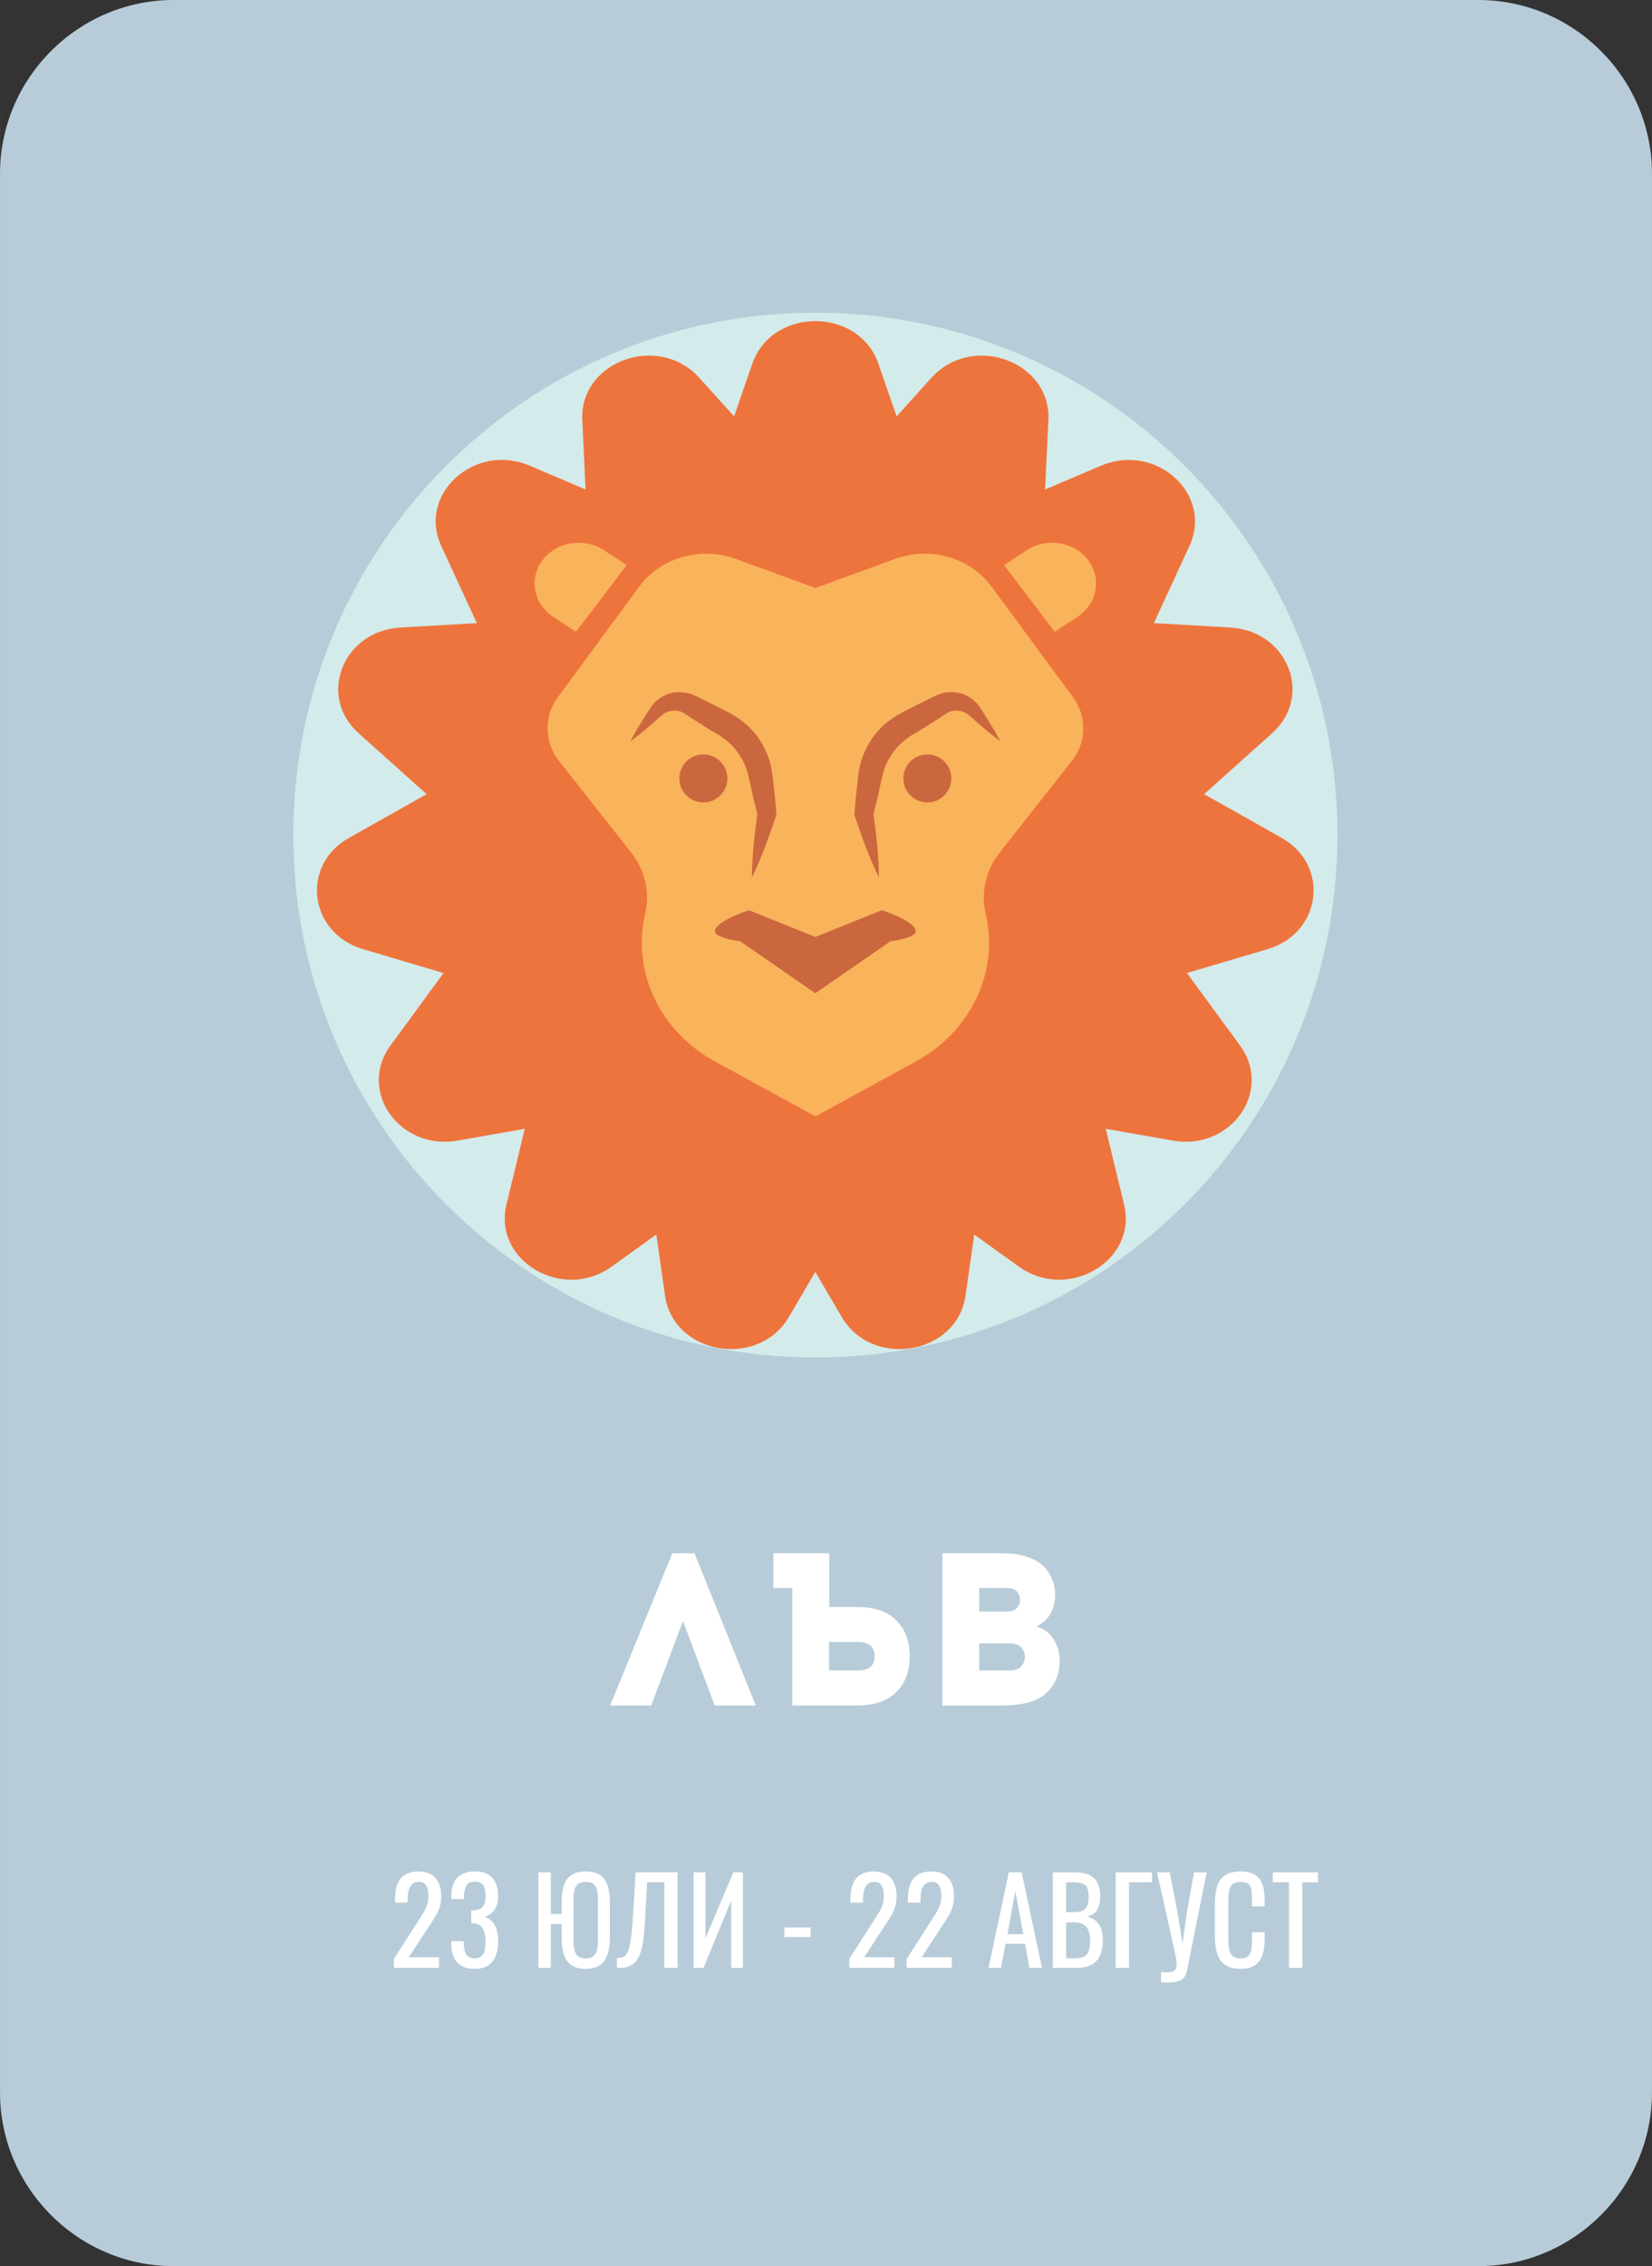 <?xml version="1.0" encoding="UTF-8"?>
<!-- Creator: CorelDRAW -->
<svg xmlns="http://www.w3.org/2000/svg" xmlns:xlink="http://www.w3.org/1999/xlink" xmlns:xodm="http://www.corel.com/coreldraw/odm/2003" xml:space="preserve" width="16.746mm" height="22.957mm" version="1.1" style="shape-rendering:geometricPrecision; text-rendering:geometricPrecision; image-rendering:optimizeQuality; fill-rule:evenodd; clip-rule:evenodd" viewBox="0 0 396.54 543.63">
 <rect x="0" y="0" width="396.54" height="543.63" fill="#333333" stroke="none"/>
 <defs>
  <style type="text/css">
   <![CDATA[
    .fil0 {fill:#B7CCD8}
    .fil5 {fill:white;fill-rule:nonzero}
    .fil3 {fill:#F9B35B;fill-rule:nonzero}
    .fil2 {fill:#EE743D;fill-rule:nonzero}
    .fil4 {fill:#CB673E;fill-rule:nonzero}
    .fil1 {fill:#D3EBEA;fill-rule:nonzero}
   ]]>
  </style>
 </defs>
 <g id="Layer_x0020_1">
  <path class="fil0" d="M41.68 0l313.18 0c22.93,0 41.68,18.77 41.68,41.68l0 460.27c0,22.91 -18.77,41.68 -41.68,41.68l-313.18 0c-22.91,0 -41.68,-18.75 -41.68,-41.68l0 -460.27c0,-22.93 18.75,-41.68 41.68,-41.68z"></path>
  <path class="fil1" d="M321.04 200.33c0,69.21 -56.11,125.32 -125.32,125.32 -69.21,0 -125.32,-56.11 -125.32,-125.32 0,-69.21 56.1,-125.32 125.32,-125.32 69.21,0 125.32,56.1 125.32,125.32z"></path>
  <path class="fil2" d="M307.69 201.02l-18.66 -10.51 16.33 -14.62c9.96,-8.91 3.76,-24.56 -10.05,-25.35l-18.34 -1.06 8.54 -18.53c5.72,-12.4 -8.01,-24.84 -21.23,-19.23l-13.42 5.7 0.79 -16.67c0.67,-14.09 -18.3,-20.94 -28.06,-10.13l-8.37 9.26 -4.37 -12.61c-4.73,-13.65 -25.53,-13.65 -30.27,0l-4.37 12.61 -8.37 -9.26c-9.77,-10.81 -28.74,-3.96 -28.07,10.13l0.79 16.67 -13.42 -5.7c-13.22,-5.62 -26.95,6.82 -21.23,19.23l8.55 18.53 -18.34 1.06c-13.81,0.79 -20.01,16.44 -10.05,25.35l16.33 14.62 -18.66 10.51c-11.67,6.57 -9.59,22.83 3.41,26.68l19.32 5.72 -12.75 17.4c-7.96,10.86 2.19,25.24 16.1,22.8l16.15 -2.83 -4.4 18.15c-3.27,13.5 13.46,23.38 25.25,14.91l10.72 -7.7 2.09 14.66c2.02,14.15 22.37,17.66 29.73,5.12l6.34 -10.81 6.34 10.81c7.36,12.54 27.7,9.04 29.72,-5.12l2.09 -14.66 10.72 7.7c11.79,8.47 28.52,-1.42 25.25,-14.91l-4.41 -18.15 16.15 2.83c13.91,2.44 24.06,-11.93 16.1,-22.8l-12.75 -17.4 19.33 -5.72c13,-3.85 15.08,-20.11 3.42,-26.68z"></path>
  <path class="fil3" d="M257.52 167.21l-19.53 -26.51c-5.12,-6.95 -14.75,-9.7 -23.19,-6.61l-19.07 6.97 -19.07 -6.97c-8.45,-3.09 -18.07,-0.34 -23.2,6.61l-19.53 26.51c-3.42,4.65 -3.32,10.8 0.26,15.34l17.35 22.02c3.3,4.19 4.52,9.5 3.33,14.58 -3.25,13.94 3.49,28.23 16.73,35.47l24.14 13.2 24.13 -13.2c13.24,-7.24 19.98,-21.53 16.73,-35.47 -1.19,-5.08 0.03,-10.39 3.33,-14.58l17.35 -22.02c3.58,-4.55 3.68,-10.7 0.26,-15.34z"></path>
  <path class="fil4" d="M151.3 177.83c1.07,-1.98 2.19,-3.92 3.4,-5.78 0.62,-0.95 1.13,-1.85 1.86,-2.83 0.84,-1.1 2,-2 3.33,-2.56 1.34,-0.57 2.85,-0.74 4.32,-0.54 1.5,0.15 3,0.94 3.84,1.34l5.9 2.96c1.79,0.9 4.35,2.41 6.09,4.22 1.85,1.82 3.22,4.08 4.18,6.47 1.03,2.45 1.21,5.04 1.45,7.08 0.28,2.18 0.48,4.38 0.65,6.58l0.05 0.66 -0.08 0.24c-1.66,5.02 -3.47,10 -5.81,14.85 0.06,-5.39 0.66,-10.66 1.4,-15.89l-0.03 0.89c-0.56,-2.14 -1.09,-4.27 -1.54,-6.43 -0.51,-2.28 -0.85,-4.11 -1.56,-5.73 -1.59,-3.41 -3.87,-5.88 -7.66,-7.86l-5.58 -3.53c-1.07,-0.7 -1.48,-1.07 -2.18,-1.29 -0.67,-0.23 -1.43,-0.27 -2.18,-0.15 -0.76,0.11 -1.52,0.43 -2.17,0.95l-2.46 2.15c-1.66,1.47 -3.41,2.86 -5.21,4.22z"></path>
  <path class="fil4" d="M174.6 186.74c0,3.18 -2.58,5.76 -5.77,5.76 -3.18,0 -5.76,-2.58 -5.76,-5.76 0,-3.18 2.58,-5.76 5.76,-5.76 3.18,0 5.77,2.58 5.77,5.76z"></path>
  <path class="fil4" d="M219.81 223.47c0.23,-2.39 -8.15,-5.12 -8.15,-5.12l-15.94 6.42 -15.95 -6.42c0,0 -8.39,2.73 -8.15,5.12 0.16,1.61 6.05,2.33 6.05,2.33l18.04 12.47 18.04 -12.47c0,0 5.9,-0.72 6.05,-2.33z"></path>
  <path class="fil4" d="M240.13 177.83c-1.07,-1.98 -2.19,-3.92 -3.4,-5.78 -0.62,-0.95 -1.13,-1.85 -1.86,-2.83 -0.84,-1.1 -2,-2 -3.33,-2.56 -1.33,-0.57 -2.85,-0.74 -4.32,-0.54 -1.49,0.15 -3,0.94 -3.83,1.34l-5.9 2.96c-1.79,0.9 -4.35,2.41 -6.08,4.22 -1.85,1.82 -3.22,4.08 -4.19,6.47 -1.03,2.45 -1.21,5.04 -1.44,7.08 -0.28,2.18 -0.48,4.38 -0.65,6.58l-0.05 0.66 0.08 0.24c1.66,5.02 3.47,10 5.82,14.85 -0.06,-5.39 -0.66,-10.66 -1.41,-15.89l0.03 0.89c0.56,-2.14 1.09,-4.27 1.54,-6.43 0.51,-2.28 0.85,-4.11 1.57,-5.73 1.59,-3.41 3.87,-5.88 7.66,-7.86l5.58 -3.53c1.07,-0.7 1.48,-1.07 2.18,-1.29 0.67,-0.23 1.43,-0.27 2.18,-0.15 0.76,0.11 1.52,0.43 2.17,0.95l2.46 2.15c1.66,1.47 3.41,2.86 5.22,4.22z"></path>
  <path class="fil4" d="M216.84 186.74c0,3.18 2.58,5.76 5.76,5.76 3.18,0 5.76,-2.58 5.76,-5.76 0,-3.18 -2.58,-5.76 -5.76,-5.76 -3.18,0 -5.76,2.58 -5.76,5.76z"></path>
  <path class="fil3" d="M144.95 131.98c-4.76,-3.11 -11.33,-2.06 -14.69,2.36 -3.36,4.42 -2.22,10.52 2.54,13.63l5.47 3.58 12.15 -15.99 -5.47 -3.58z"></path>
  <path class="fil3" d="M246.48 131.98c4.76,-3.11 11.34,-2.06 14.69,2.36 3.35,4.42 2.22,10.52 -2.54,13.63l-5.47 3.58 -12.15 -15.99 5.47 -3.58z"></path>
  <path class="fil5" d="M163.94 388.84l-7.62 20.29 -9.86 0 14.92 -36.52 5.32 0 14.71 36.52 -9.86 0 -7.62 -20.29zm35.11 -3.34l6.63 0c4.17,0 7.33,1.07 9.47,3.21 2.14,2.14 3.21,5.02 3.21,8.63 0,3.58 -1.07,6.44 -3.21,8.58 -2.14,2.14 -5.29,3.21 -9.47,3.21l-15.49 0 0 -28.17 -4.54 0 0 -8.35 13.41 0 0 12.88zm-0.05 15.23l6.83 0c2.75,0 4.12,-1.13 4.12,-3.39 0,-2.29 -1.37,-3.44 -4.12,-3.44l-6.83 0 0 6.83zm27.18 -28.12l14.5 0c2.05,0 3.86,0.24 5.43,0.73 1.57,0.49 2.79,1.08 3.68,1.77 0.89,0.7 1.6,1.52 2.14,2.48 0.54,0.96 0.9,1.83 1.07,2.61 0.18,0.78 0.26,1.56 0.26,2.32 0,3.62 -1.5,6.17 -4.49,7.67 1.67,0.42 3.02,1.38 4.04,2.9 1.03,1.51 1.54,3.29 1.54,5.35 0,3.2 -1.08,5.78 -3.23,7.75 -2.15,1.97 -5.72,2.95 -10.69,2.95l-14.24 0 0 -36.52zm8.87 8.35l0 5.63 6.63 0c1.15,0 1.97,-0.3 2.45,-0.89 0.49,-0.59 0.73,-1.24 0.73,-1.93 0,-0.69 -0.23,-1.34 -0.71,-1.93 -0.47,-0.59 -1.3,-0.89 -2.48,-0.89l-6.63 0zm0 13.25l0 6.52 7.25 0c1.29,0 2.23,-0.32 2.82,-0.96 0.59,-0.64 0.89,-1.42 0.89,-2.32 0,-0.87 -0.3,-1.62 -0.91,-2.27 -0.61,-0.64 -1.54,-0.97 -2.79,-0.97l-7.25 0z"></path>
  <path class="fil5" d="M94.55 472.06l0 -2.15 5.83 -9.08c0.43,-0.68 0.83,-1.31 1.2,-1.89 0.37,-0.58 0.67,-1.2 0.9,-1.85 0.24,-0.65 0.36,-1.4 0.36,-2.25 0,-1.06 -0.17,-1.88 -0.51,-2.49 -0.34,-0.6 -0.93,-0.9 -1.78,-0.9 -0.72,0 -1.27,0.2 -1.67,0.59 -0.4,0.4 -0.67,0.91 -0.82,1.56 -0.15,0.64 -0.22,1.33 -0.22,2.06l0 0.76 -3.03 0 0 -0.79c0,-1.38 0.18,-2.56 0.55,-3.55 0.37,-0.99 0.96,-1.76 1.78,-2.3 0.82,-0.55 1.91,-0.82 3.27,-0.82 1.85,0 3.22,0.52 4.13,1.57 0.9,1.05 1.36,2.49 1.36,4.34 0,0.98 -0.12,1.84 -0.35,2.57 -0.23,0.73 -0.54,1.42 -0.92,2.06 -0.38,0.64 -0.79,1.3 -1.24,1.98l-5.26 8.03 7.24 0 0 2.55 -10.8 0zm19.36 0.25c-1.24,0 -2.28,-0.23 -3.11,-0.71 -0.83,-0.47 -1.45,-1.15 -1.87,-2.04 -0.41,-0.89 -0.62,-1.93 -0.62,-3.14l0 -0.76 3 0c0,0.08 0,0.16 0,0.24 0,0.08 0,0.17 0,0.27 0.02,0.68 0.1,1.29 0.24,1.84 0.14,0.55 0.4,0.98 0.76,1.3 0.37,0.32 0.9,0.48 1.6,0.48 0.74,0 1.29,-0.18 1.67,-0.52 0.38,-0.35 0.63,-0.85 0.76,-1.48 0.13,-0.64 0.2,-1.38 0.2,-2.21 0,-1.21 -0.22,-2.19 -0.67,-2.96 -0.44,-0.76 -1.22,-1.18 -2.33,-1.26 -0.06,-0.02 -0.13,-0.03 -0.21,-0.03 -0.08,0 -0.15,0 -0.21,0l0 -3.03c0.06,0 0.12,0 0.2,0 0.08,0 0.14,0 0.2,0 1.08,-0.04 1.85,-0.32 2.32,-0.85 0.47,-0.53 0.71,-1.4 0.71,-2.63 0,-1.04 -0.18,-1.87 -0.52,-2.49 -0.35,-0.62 -1.04,-0.93 -2.08,-0.93 -1.04,0 -1.72,0.35 -2.06,1.03 -0.34,0.69 -0.53,1.57 -0.56,2.65 0,0.08 0,0.15 0,0.24 0,0.09 0,0.17 0,0.24l-3 0 0 -0.76c0,-1.22 0.21,-2.27 0.62,-3.14 0.42,-0.87 1.04,-1.54 1.88,-2.01 0.84,-0.47 1.88,-0.71 3.12,-0.71 1.26,0 2.31,0.24 3.14,0.71 0.83,0.47 1.45,1.15 1.87,2.02 0.41,0.88 0.62,1.93 0.62,3.15 0,1.38 -0.3,2.48 -0.89,3.31 -0.59,0.83 -1.39,1.39 -2.39,1.7 0.7,0.21 1.29,0.57 1.77,1.08 0.48,0.51 0.85,1.15 1.12,1.94 0.27,0.78 0.4,1.69 0.4,2.73 0,1.36 -0.19,2.54 -0.57,3.55 -0.38,1.01 -0.98,1.79 -1.81,2.35 -0.83,0.56 -1.92,0.83 -3.28,0.83zm74.35 -7.63l0 -2.29 6.31 0 0 2.29 -6.31 0zm15.6 7.38l0 -2.15 5.83 -9.08c0.43,-0.68 0.83,-1.31 1.2,-1.89 0.37,-0.58 0.67,-1.2 0.9,-1.85 0.24,-0.65 0.36,-1.4 0.36,-2.25 0,-1.06 -0.17,-1.88 -0.51,-2.49 -0.34,-0.6 -0.93,-0.9 -1.78,-0.9 -0.72,0 -1.27,0.2 -1.67,0.59 -0.4,0.4 -0.67,0.91 -0.82,1.56 -0.15,0.64 -0.22,1.33 -0.22,2.06l0 0.76 -3.03 0 0 -0.79c0,-1.38 0.18,-2.56 0.55,-3.55 0.37,-0.99 0.96,-1.76 1.78,-2.3 0.82,-0.55 1.91,-0.82 3.27,-0.82 1.85,0 3.22,0.52 4.13,1.57 0.9,1.05 1.36,2.49 1.36,4.34 0,0.98 -0.12,1.84 -0.35,2.57 -0.23,0.73 -0.54,1.42 -0.92,2.06 -0.38,0.64 -0.79,1.3 -1.24,1.98l-5.26 8.03 7.24 0 0 2.55 -10.8 0zm13.79 0l0 -2.15 5.83 -9.08c0.43,-0.68 0.83,-1.31 1.2,-1.89 0.37,-0.58 0.67,-1.2 0.9,-1.85 0.24,-0.65 0.36,-1.4 0.36,-2.25 0,-1.06 -0.17,-1.88 -0.51,-2.49 -0.34,-0.6 -0.93,-0.9 -1.78,-0.9 -0.72,0 -1.27,0.2 -1.67,0.59 -0.4,0.4 -0.67,0.91 -0.82,1.56 -0.15,0.64 -0.22,1.33 -0.22,2.06l0 0.76 -3.03 0 0 -0.79c0,-1.38 0.18,-2.56 0.55,-3.55 0.37,-0.99 0.96,-1.76 1.78,-2.3 0.82,-0.55 1.91,-0.82 3.27,-0.82 1.85,0 3.22,0.52 4.13,1.57 0.9,1.05 1.36,2.49 1.36,4.34 0,0.98 -0.12,1.84 -0.35,2.57 -0.23,0.73 -0.54,1.42 -0.92,2.06 -0.38,0.64 -0.79,1.3 -1.24,1.98l-5.26 8.03 7.24 0 0 2.55 -10.8 0zm-77.05 0.25c-1.47,0 -2.63,-0.31 -3.48,-0.92 -0.85,-0.61 -1.45,-1.48 -1.79,-2.61 -0.35,-1.13 -0.52,-2.45 -0.52,-3.96l0 -3.25 -2.6 0 0 10.49 -3 0 0 -22.91 3 0 0 9.98 2.6 0 0 -2.86c0,-1.53 0.18,-2.84 0.52,-3.93 0.35,-1.09 0.95,-1.93 1.79,-2.51 0.85,-0.58 2.01,-0.88 3.48,-0.88 1.47,0 2.63,0.3 3.46,0.89 0.84,0.59 1.44,1.44 1.79,2.53 0.36,1.09 0.54,2.39 0.54,3.9l0 8.54c0,1.49 -0.18,2.8 -0.54,3.93 -0.36,1.13 -0.96,2.01 -1.79,2.63 -0.84,0.62 -1.99,0.93 -3.46,0.93zm0 -2.51c0.81,0 1.42,-0.18 1.84,-0.52 0.41,-0.35 0.7,-0.84 0.85,-1.47 0.15,-0.63 0.23,-1.37 0.23,-2.22l0 -10.04c0,-0.85 -0.08,-1.58 -0.23,-2.19 -0.15,-0.61 -0.43,-1.08 -0.85,-1.41 -0.41,-0.33 -1.03,-0.49 -1.84,-0.49 -0.81,0 -1.43,0.17 -1.85,0.49 -0.42,0.33 -0.71,0.8 -0.86,1.41 -0.15,0.61 -0.23,1.35 -0.23,2.19l0 10.04c0,0.85 0.08,1.59 0.23,2.22 0.15,0.63 0.44,1.12 0.86,1.47 0.42,0.35 1.04,0.52 1.85,0.52zm7.48 2.26l0 -2.38c0.41,0.02 0.8,-0.01 1.15,-0.09 0.35,-0.08 0.66,-0.25 0.93,-0.54 0.27,-0.28 0.51,-0.72 0.72,-1.33 0.21,-0.6 0.39,-1.42 0.54,-2.46 0.15,-1.04 0.28,-2.35 0.4,-3.93l0.76 -12.19 10.07 0 0 22.91 -3.19 0 0 -20.53 -4.13 0 -0.54 9.81c-0.09,1.47 -0.22,2.79 -0.37,3.97 -0.15,1.18 -0.37,2.2 -0.67,3.08 -0.29,0.88 -0.68,1.6 -1.16,2.18 -0.48,0.58 -1.09,0.99 -1.83,1.23 -0.73,0.24 -1.63,0.33 -2.69,0.25zm18.42 0l0 -22.91 2.83 0 0 15.86 6.7 -15.86 2.29 0 0 22.91 -2.8 0 0 -16.12 -6.65 16.12 -2.38 0zm70.79 0l4.86 -22.91 3.08 0 4.89 22.91 -3.03 0 -1.05 -5.77 -4.67 0 -1.1 5.77 -3 0zm4.53 -8.06l3.82 0 -1.92 -10.32 -1.89 10.32zm10.9 8.06l0 -22.91 5.26 0c1.03,0 1.94,0.11 2.7,0.34 0.76,0.23 1.4,0.58 1.91,1.05 0.51,0.47 0.89,1.07 1.13,1.79 0.24,0.73 0.37,1.58 0.37,2.56 0,0.94 -0.12,1.76 -0.35,2.45 -0.24,0.69 -0.59,1.23 -1.08,1.63 -0.48,0.4 -1.1,0.65 -1.85,0.76 0.92,0.21 1.67,0.56 2.23,1.06 0.57,0.5 0.99,1.14 1.26,1.92 0.27,0.78 0.41,1.72 0.41,2.81 0,0.98 -0.11,1.88 -0.34,2.69 -0.22,0.81 -0.58,1.5 -1.06,2.06 -0.48,0.56 -1.09,1 -1.84,1.31 -0.74,0.31 -1.62,0.47 -2.64,0.47l-6.11 0zm3.2 -2.29l2.15 0c1.43,0 2.39,-0.34 2.87,-1 0.48,-0.67 0.72,-1.75 0.72,-3.24 0,-0.96 -0.13,-1.77 -0.38,-2.42 -0.26,-0.65 -0.66,-1.14 -1.22,-1.47 -0.56,-0.33 -1.3,-0.49 -2.25,-0.49l-1.89 0 0 8.63zm0 -11.06l1.89 0c0.9,0 1.61,-0.13 2.12,-0.38 0.51,-0.25 0.87,-0.66 1.07,-1.23 0.21,-0.57 0.31,-1.3 0.31,-2.21 0,-1.06 -0.16,-1.82 -0.48,-2.29 -0.32,-0.47 -0.82,-0.77 -1.5,-0.89 -0.68,-0.12 -1.57,-0.18 -2.66,-0.18l-0.76 0 0 7.18zm11.89 13.35l0 -22.91 8.71 0 0 2.38 -5.51 0 0 20.53 -3.2 0zm10.9 3.48l0 -2.46c0.98,0.09 1.74,0.09 2.28,0 0.54,-0.09 0.91,-0.29 1.13,-0.58 0.22,-0.29 0.32,-0.69 0.32,-1.19 0,-0.5 -0.06,-1.1 -0.17,-1.8l-4.53 -20.36 3.03 0 1.92 9.76 1.16 7.27 1.02 -7.21 1.73 -9.81 3.05 0 -4.1 20.42c-0.19,0.92 -0.34,1.74 -0.47,2.43 -0.12,0.7 -0.29,1.29 -0.51,1.78 -0.22,0.49 -0.54,0.88 -0.98,1.16 -0.43,0.28 -1.04,0.47 -1.82,0.57 -0.78,0.09 -1.81,0.1 -3.07,0.03zm19.08 -3.23c-1.62,0 -2.88,-0.34 -3.78,-1.02 -0.9,-0.68 -1.52,-1.59 -1.87,-2.74 -0.35,-1.15 -0.52,-2.43 -0.52,-3.85l0 -8.09c0,-1.55 0.18,-2.89 0.52,-4.04 0.35,-1.15 0.97,-2.04 1.87,-2.67 0.9,-0.63 2.15,-0.95 3.78,-0.95 1.43,0 2.57,0.27 3.41,0.79 0.84,0.53 1.44,1.28 1.81,2.26 0.37,0.98 0.55,2.16 0.55,3.54l0 1.81 -3.03 0 0 -1.61c0,-0.85 -0.04,-1.6 -0.13,-2.25 -0.09,-0.65 -0.31,-1.16 -0.69,-1.51 -0.38,-0.36 -1.01,-0.54 -1.89,-0.54 -0.91,0 -1.57,0.19 -1.98,0.58 -0.42,0.39 -0.68,0.93 -0.81,1.64 -0.12,0.71 -0.18,1.53 -0.18,2.47l0 9.08c0,1.15 0.09,2.06 0.28,2.73 0.19,0.67 0.5,1.15 0.93,1.43 0.43,0.28 1.02,0.42 1.75,0.42 0.87,0 1.49,-0.19 1.87,-0.58 0.38,-0.39 0.61,-0.92 0.71,-1.6 0.09,-0.68 0.14,-1.47 0.14,-2.38l0 -1.7 3.03 0 0 1.7c0,1.39 -0.17,2.63 -0.51,3.69 -0.34,1.07 -0.92,1.9 -1.75,2.49 -0.83,0.59 -2,0.89 -3.5,0.89zm11.61 -0.25l0 -20.53 -3.87 0 0 -2.38 10.83 0 0 2.38 -3.76 0 0 20.53 -3.2 0z"></path>
 </g>
</svg>
